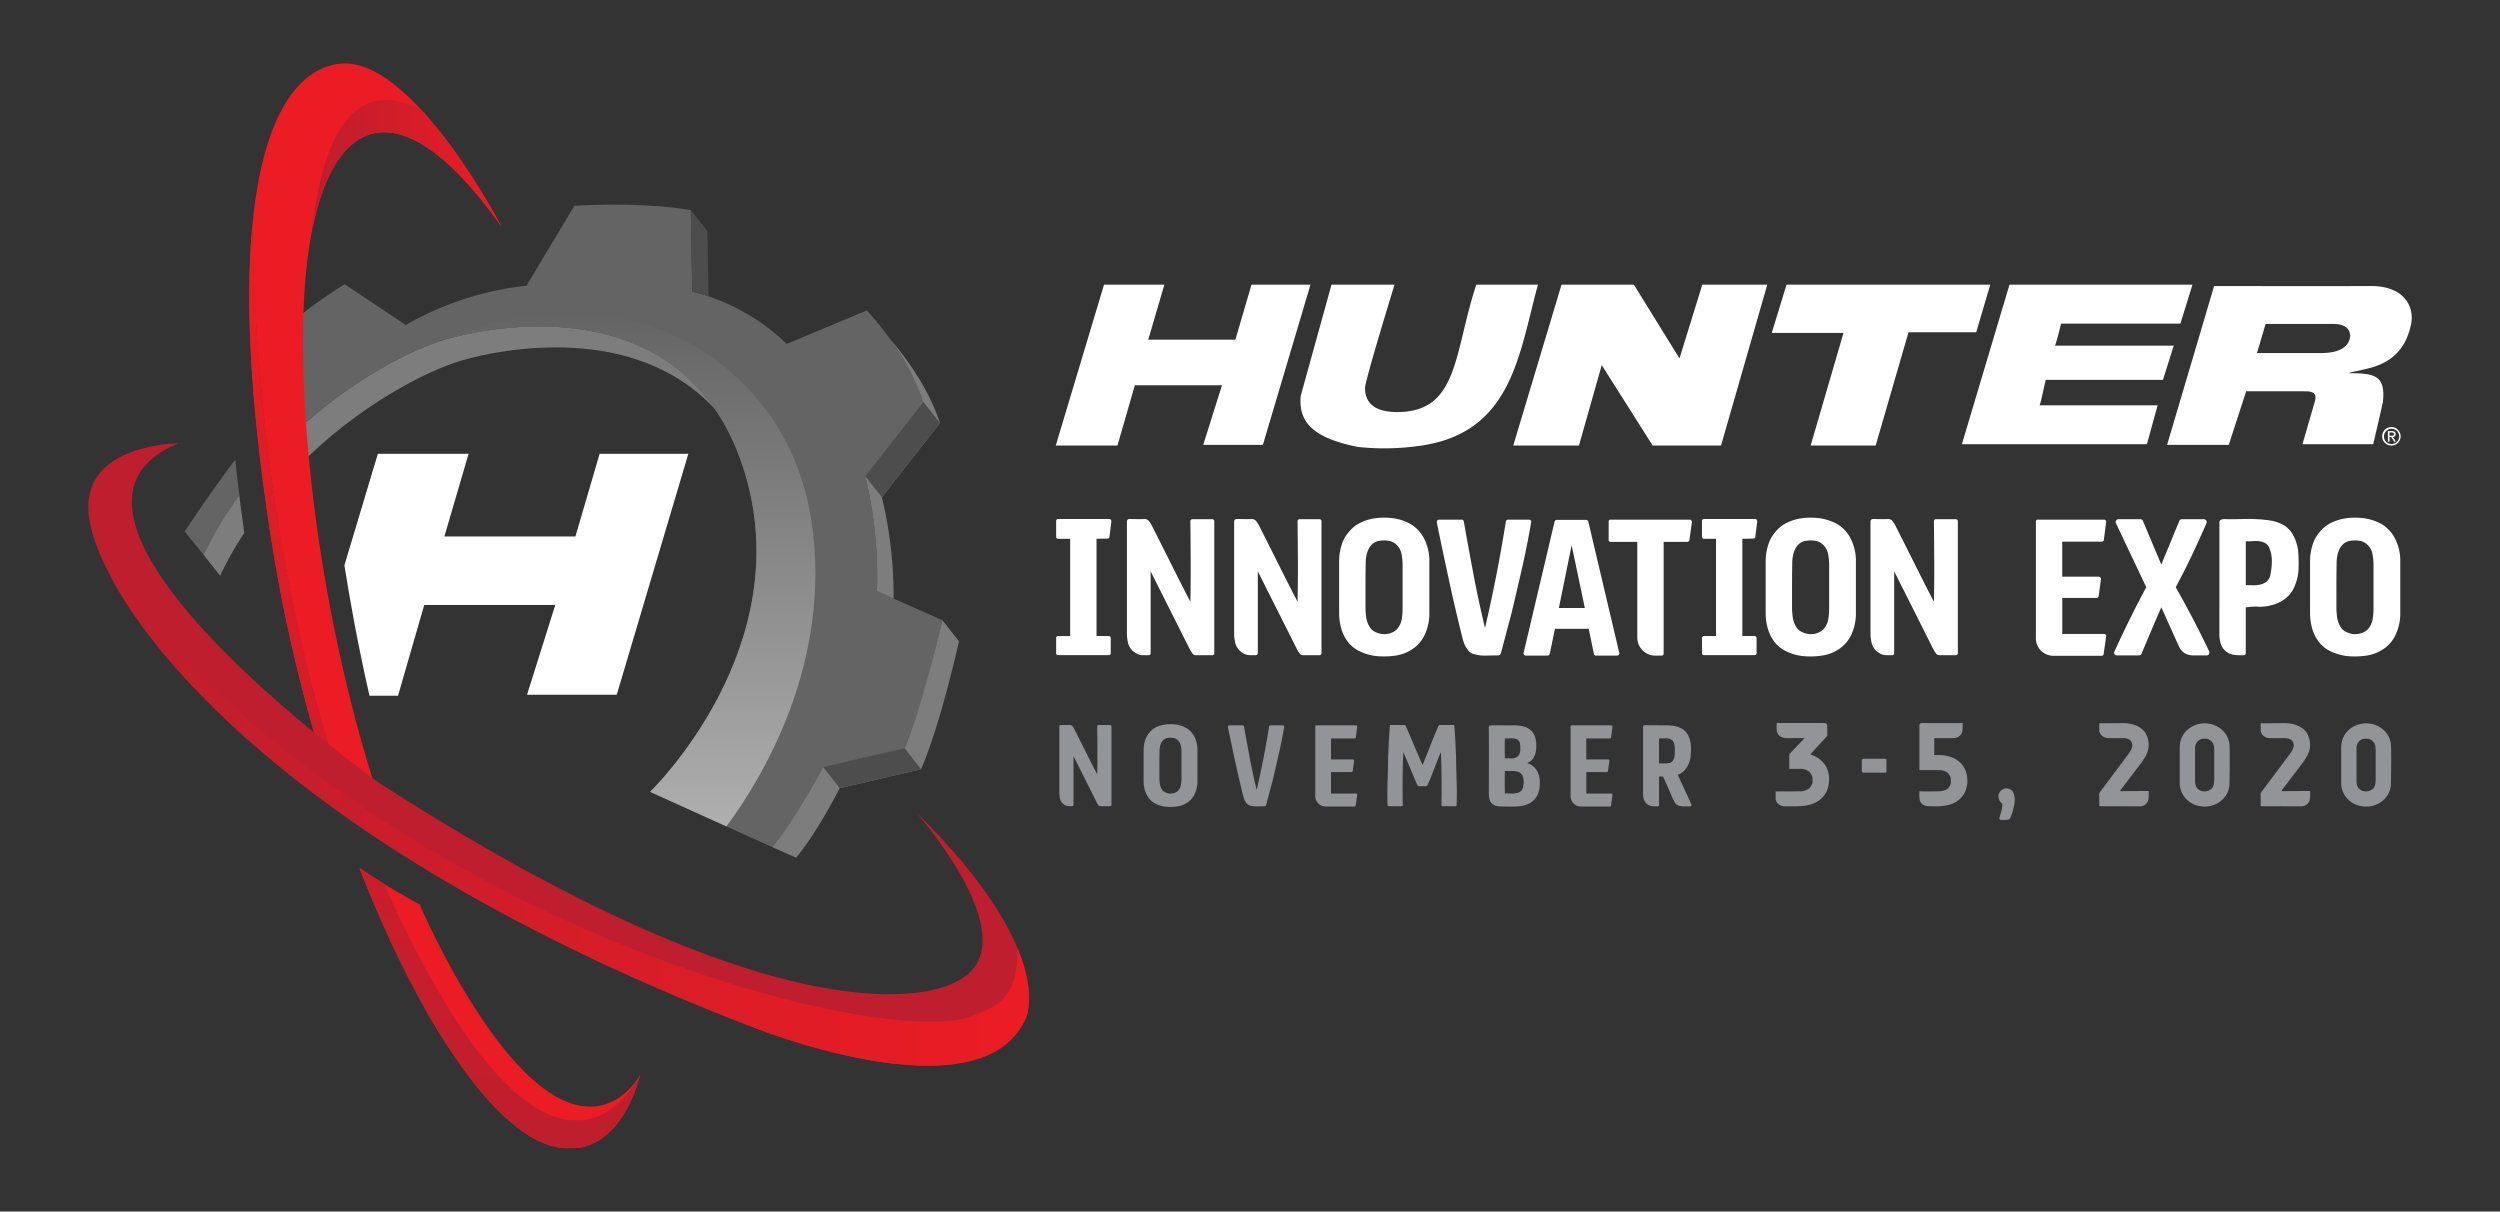 <svg xmlns="http://www.w3.org/2000/svg" xmlns:xlink="http://www.w3.org/1999/xlink" width="6.5in" height="3.15in" viewBox="0 0 468 226.8"><rect x="0" y="0" width="468" height="226.8" fill="#333333" stroke="none"/><defs><linearGradient id="a" x1="118.497" y1="58.481" x2="118.497" y2="154.699" gradientUnits="userSpaceOnUse"><stop offset="0" stop-color="#646464"/><stop offset="1" stop-color="#afafaf"/></linearGradient><linearGradient id="b" x1="48.821" y1="214.932" x2="48.821" y2="42.656" gradientUnits="userSpaceOnUse"><stop offset="0" stop-color="#be1e2d"/><stop offset="1" stop-color="#ec1c24"/></linearGradient><linearGradient id="c" x1="93.531" y1="214.931" x2="93.531" y2="42.658" xlink:href="#b"/><linearGradient id="d" x1="47.749" y1="214.932" x2="47.749" y2="42.656" xlink:href="#b"/><linearGradient id="e" x1="48.263" y1="214.934" x2="48.263" y2="42.655" xlink:href="#b"/><linearGradient id="f" x1="67.459" y1="214.933" x2="67.459" y2="42.65" xlink:href="#b"/><linearGradient id="g" x1="49.465" y1="214.931" x2="49.465" y2="42.656" xlink:href="#b"/><linearGradient id="h" x1="83.359" y1="214.931" x2="83.359" y2="42.657" xlink:href="#b"/><linearGradient id="i" x1="50.296" y1="214.93" x2="50.296" y2="42.656" xlink:href="#b"/><linearGradient id="j" x1="100.423" y1="214.931" x2="100.423" y2="42.656" xlink:href="#b"/><linearGradient id="k" x1="88.47" y1="214.931" x2="88.47" y2="42.654" xlink:href="#b"/><linearGradient id="l" x1="52.122" y1="214.932" x2="52.122" y2="42.656" xlink:href="#b"/><linearGradient id="m" x1="72.346" y1="214.932" x2="72.346" y2="42.654" xlink:href="#b"/><linearGradient id="n" x1="76.802" y1="214.931" x2="76.802" y2="42.657" xlink:href="#b"/><linearGradient id="o" x1="46.839" y1="214.931" x2="46.839" y2="42.656" xlink:href="#b"/><linearGradient id="p" x1="46.725" y1="214.93" x2="46.725" y2="42.656" xlink:href="#b"/><linearGradient id="q" x1="103.26" y1="214.931" x2="103.26" y2="42.661" xlink:href="#b"/><linearGradient id="r" x1="46.677" y1="214.934" x2="46.677" y2="42.656" xlink:href="#b"/><linearGradient id="s" x1="47.018" y1="214.929" x2="47.018" y2="42.656" xlink:href="#b"/><linearGradient id="t" x1="46.73" y1="214.929" x2="46.73" y2="42.657" xlink:href="#b"/><linearGradient id="u" x1="47.194" y1="214.959" x2="47.194" y2="42.656" xlink:href="#b"/><linearGradient id="v" x1="46.855" y1="214.93" x2="46.855" y2="42.656" xlink:href="#b"/><linearGradient id="w" x1="47.055" y1="214.93" x2="47.055" y2="42.657" xlink:href="#b"/><linearGradient id="x" x1="47.347" y1="214.931" x2="47.347" y2="42.656" xlink:href="#b"/><linearGradient id="y" x1="59.104" y1="214.932" x2="59.104" y2="42.655" xlink:href="#b"/><linearGradient id="z" x1="54.515" y1="214.931" x2="54.515" y2="42.656" xlink:href="#b"/><linearGradient id="aa" x1="93.577" y1="214.931" x2="93.577" y2="42.656" xlink:href="#b"/><linearGradient id="ab" x1="20.936" y1="153.92" x2="192.64" y2="153.92" xlink:href="#b"/><linearGradient id="ac" x1="58.457" y1="30.815" x2="93.862" y2="30.815" xlink:href="#b"/></defs><path d="M410.43,53.294l-2.258,7.278H385.837s-.753,3.137-1.129,4.141h22.209s-1.506,4.843-2.008,6.4H382.963c-.138.375-.84,4.014-1.141,4.767h22.084L401.9,83.158H367.266l8.909-29.864Z" fill="#fff"/><path d="M249.259,53.294h11.795s-5.517,17.92-5.517,19.325c0,3.664,3.012,4.518,6.023,4.518,11.545,0,10.586-11.093,14.8-23.843h11.544c-3.639,13.3-4.894,28.107-22.711,30.24a46.087,46.087,0,0,1-11.042.126c-8.925-1.785-11.042-5.019-10.662-9.535l5.768-20.831Z" fill="#fff"/><polygon points="283.282 83.409 292.316 53.294 305.868 53.294 314.4 67.097 318.666 53.294 330.833 53.294 322.175 83.409 309.381 83.409 299.845 68.352 295.579 83.409 283.282 83.409 283.282 83.409" fill="#fff"/><polygon points="197.639 83.409 206.673 53.294 217.966 53.294 214.954 63.583 231.266 63.583 234.278 53.294 245.32 53.294 236.411 83.283 225.243 83.283 228.757 72.116 212.445 72.116 209.182 83.409 197.639 83.409 197.639 83.409" fill="#fff"/><polygon points="338.953 83.409 345.101 62.329 331.675 62.329 334.435 53.294 372.58 53.294 369.945 62.203 357.272 62.203 351.124 83.409 338.953 83.409 338.953 83.409" fill="#fff"/><path d="M443.588,53.546c6.325-.151,8.468,3.76,7.764,7.152-1.756,8.469-8.846,8.155-11.732,9.159,4.869,0,6.964.377,6.478,5.272-.045.45-1.835,8.029-1.835,8.029H431.025l2.321-8.031c.558-1.929-.939-1.882-2.321-1.882h-10.54l-3.262,10.038H405.679l8.8-29.737c.351,0,25.549.05,29.112,0Zm-19.464,7.089H436.8c3.014,0,3.2,1.76,3.137,2.384-.314,3.011-4.375,3.075-5.38,3.075H422.507l1.617-5.459Z" fill="#fff" fill-rule="evenodd"/><path d="M445.941,81.688a1.73,1.73,0,1,1,1.735,1.712A1.706,1.706,0,0,1,445.941,81.688Zm1.735,1.428a1.423,1.423,0,1,0-1.392-1.428A1.38,1.38,0,0,0,447.676,83.116Zm-.362-.439h-.3V80.708h.75c.465,0,.7.172.7.56a.513.513,0,0,1-.511.542l.56.867h-.334l-.519-.853h-.344Zm.357-1.106c.253,0,.479-.018.479-.321,0-.244-.221-.289-.429-.289h-.407v.61Z" fill="#fff"/><path d="M198.135,119.066h2.2v-18.2h-2.2a.376.376,0,0,1-.425-.424V97.584a.376.376,0,0,1,.425-.424h9.487c.282,0,.424.168.424.5l-.347,2.777c0,.257-.142.385-.424.385l-2.006.039v18.2h2.2q.462,0,.462.424v2.738c0,.284-.154.424-.462.424h-9.333a.375.375,0,0,1-.425-.424V119.49A.375.375,0,0,1,198.135,119.066Z" fill="#fff"/><path d="M211.386,97.16q.732,0,1.465.02t1.466-.02a1.084,1.084,0,0,1,.81.444,5.148,5.148,0,0,1,.5.79q1.812,3.588,3.587,7.135t3.625,7.135q.076-3.741.058-7.5t-.058-7.54a.375.375,0,0,1,.424-.424h3.625a.376.376,0,0,1,.425.424v24.6a.375.375,0,0,1-.425.424H223.92a.732.732,0,0,1-.694-.328,6.354,6.354,0,0,1-.463-.713L215.4,106.956v15.272a.375.375,0,0,1-.424.424h-1.042a2.337,2.337,0,0,1-1.022-.231A3.788,3.788,0,0,1,212,121.8a3.063,3.063,0,0,1-.849-1.524,8.084,8.084,0,0,1-.192-1.754V97.584a.369.369,0,0,1,.115-.269A.446.446,0,0,1,211.386,97.16Z" fill="#fff"/><path d="M231.455,97.16q.732,0,1.466.02t1.465-.02a1.084,1.084,0,0,1,.81.444,5.072,5.072,0,0,1,.5.79q1.812,3.588,3.587,7.135t3.625,7.135q.078-3.741.058-7.5t-.058-7.54a.376.376,0,0,1,.425-.424h3.625a.375.375,0,0,1,.424.424v24.6a.374.374,0,0,1-.424.424h-2.97a.733.733,0,0,1-.694-.328,6.648,6.648,0,0,1-.463-.713l-7.366-14.655v15.272a.375.375,0,0,1-.424.424H234a2.331,2.331,0,0,1-1.022-.231,3.793,3.793,0,0,1-.907-.617,3.054,3.054,0,0,1-.848-1.524,8.023,8.023,0,0,1-.193-1.754V97.584a.37.37,0,0,1,.116-.269A.442.442,0,0,1,231.455,97.16Z" fill="#fff"/><path d="M256.816,97.122a12.57,12.57,0,0,1,3.741-.135,9.35,9.35,0,0,1,3.548,1.138,6.639,6.639,0,0,1,2.564,2.853,9.075,9.075,0,0,1,.907,3.78v10.335a9.43,9.43,0,0,1-.752,3.471,6.528,6.528,0,0,1-2.179,2.777,7.569,7.569,0,0,1-3.413,1.388,14.794,14.794,0,0,1-3.684.078,9.664,9.664,0,0,1-3.027-.888,6.077,6.077,0,0,1-2.372-2,7.716,7.716,0,0,1-1.118-2.449,10.547,10.547,0,0,1-.347-2.68v-9.719a10.212,10.212,0,0,1,.482-3.1,6.722,6.722,0,0,1,1.6-2.68,5.688,5.688,0,0,1,1.851-1.408A9.436,9.436,0,0,1,256.816,97.122Zm1.131,4.165a2.662,2.662,0,0,0-1.105.617,3.061,3.061,0,0,0-.7,1,5.486,5.486,0,0,0-.368,1.216,6.916,6.916,0,0,0-.116,1.253q-.039,2.2-.039,4.4v4.4q.038.54.1,1.138a4.916,4.916,0,0,0,.252,1.157,4.345,4.345,0,0,0,.524,1.041,2.241,2.241,0,0,0,.873.752,3.875,3.875,0,0,0,1.124.386,3.557,3.557,0,0,0,1.221.019,3.647,3.647,0,0,0,1.145-.386,2.509,2.509,0,0,0,.891-.79,3.9,3.9,0,0,0,.679-1.717,13.322,13.322,0,0,0,.136-1.909v-8.175a10.272,10.272,0,0,0-.194-1.987,3.178,3.178,0,0,0-.892-1.677,2.771,2.771,0,0,0-1.668-.81A5.624,5.624,0,0,0,257.947,101.287Z" fill="#fff"/><path d="M269.4,97.276h4.2a.4.4,0,0,1,.424.347q.886,5.014,1.832,10.008t2.14,9.931q.54-2.314,1.08-4.84t1.041-5.071q.5-2.547.945-5.072t.83-4.917a.409.409,0,0,1,.424-.386h3.895a.406.406,0,0,1,.347.155.378.378,0,0,1,.077.347q-.734,4.279-1.7,8.522t-1.967,8.446l-2.005,7.559a.49.49,0,0,1-.193.27.515.515,0,0,1-.309.116q-.887,0-1.484.019t-1.08.019a7.082,7.082,0,0,1-.926-.058,7.951,7.951,0,0,1-1.022-.211,1.8,1.8,0,0,1-.848-.444,3.621,3.621,0,0,1-.6-.732,4.859,4.859,0,0,1-.424-.869,8.574,8.574,0,0,1-.29-.925q-1.35-5.4-2.525-10.818t-2.3-10.894a.469.469,0,0,1,.116-.347A.365.365,0,0,1,269.4,97.276Z" fill="#fff"/><path d="M289.7,122.729h-4.049a.476.476,0,0,1-.347-.154.369.369,0,0,1-.078-.386l5.786-24.527q.153-.347.424-.347h5.476q.27,0,.424.347l5.785,24.527a.371.371,0,0,1-.077.386.48.48,0,0,1-.347.154h-3.9a.4.4,0,0,1-.424-.347l-.964-4.666h-6.324l-.965,4.666C290.016,122.614,289.875,122.729,289.7,122.729Zm6.981-8.908-2.469-11.763-2.391,11.763Z" fill="#fff"/><path d="M306.929,97.276H316.3a.366.366,0,0,1,.308.155c.077.051.116.167.116.347l-.463,3.278a.41.41,0,0,1-.424.385h-4.4v20.864a.375.375,0,0,1-.427.424h-1.127a3.241,3.241,0,0,1-2.391-1,3.288,3.288,0,0,1-.991-2.391V101.441h-4.937a.375.375,0,0,1-.424-.424V97.7a.375.375,0,0,1,.424-.424Z" fill="#fff"/><path d="M319.035,119.066h2.2v-18.2h-2.2a.375.375,0,0,1-.425-.424V97.584a.375.375,0,0,1,.425-.424h9.487c.282,0,.424.168.424.5l-.347,2.777c0,.257-.142.385-.424.385l-2.006.039v18.2h2.2q.463,0,.463.424v2.738c0,.284-.154.424-.463.424h-9.332a.374.374,0,0,1-.425-.424V119.49A.375.375,0,0,1,319.035,119.066Z" fill="#fff"/><path d="M336.667,97.122a12.567,12.567,0,0,1,3.741-.135,9.35,9.35,0,0,1,3.547,1.138,6.647,6.647,0,0,1,2.565,2.853,9.089,9.089,0,0,1,.906,3.78v10.335a9.41,9.41,0,0,1-.752,3.471,6.52,6.52,0,0,1-2.179,2.777,7.56,7.56,0,0,1-3.413,1.388,14.786,14.786,0,0,1-3.683.078,9.649,9.649,0,0,1-3.027-.888,6.063,6.063,0,0,1-2.372-2,7.673,7.673,0,0,1-1.118-2.449,10.547,10.547,0,0,1-.347-2.68v-9.719a10.212,10.212,0,0,1,.482-3.1,6.719,6.719,0,0,1,1.6-2.68,5.7,5.7,0,0,1,1.851-1.408A9.427,9.427,0,0,1,336.667,97.122Zm1.131,4.165a2.662,2.662,0,0,0-1.105.617,3.032,3.032,0,0,0-.7,1,5.486,5.486,0,0,0-.368,1.216,6.916,6.916,0,0,0-.116,1.253q-.039,2.2-.039,4.4v4.4c.025.36.058.739.1,1.138a4.968,4.968,0,0,0,.253,1.157,4.342,4.342,0,0,0,.523,1.041,2.255,2.255,0,0,0,.873.752,3.9,3.9,0,0,0,1.124.386,3.563,3.563,0,0,0,1.222.019,3.641,3.641,0,0,0,1.144-.386,2.513,2.513,0,0,0,.892-.79,3.9,3.9,0,0,0,.678-1.717,13.322,13.322,0,0,0,.137-1.909v-8.175a10.273,10.273,0,0,0-.195-1.987,3.176,3.176,0,0,0-.891-1.677,2.771,2.771,0,0,0-1.668-.81A5.623,5.623,0,0,0,337.8,101.287Z" fill="#fff"/><path d="M350.58,97.16q.732,0,1.466.02t1.466-.02a1.084,1.084,0,0,1,.809.444,5,5,0,0,1,.5.79q1.813,3.588,3.587,7.135t3.625,7.135q.077-3.741.058-7.5t-.058-7.54a.375.375,0,0,1,.424-.424h3.626a.375.375,0,0,1,.424.424v24.6a.374.374,0,0,1-.424.424h-2.97a.733.733,0,0,1-.694-.328,6.5,6.5,0,0,1-.463-.713l-7.366-14.655v15.272a.375.375,0,0,1-.424.424h-1.041a2.331,2.331,0,0,1-1.022-.231,3.793,3.793,0,0,1-.907-.617,3.061,3.061,0,0,1-.848-1.524,8.023,8.023,0,0,1-.193-1.754V97.584a.37.37,0,0,1,.116-.269A.444.444,0,0,1,350.58,97.16Z" fill="#fff"/><path d="M393.378,122.768h-8.843a3.432,3.432,0,0,1-2.429-.925,3.314,3.314,0,0,1-.991-2.546V97.7a.377.377,0,0,1,.428-.424h12.3a.408.408,0,0,1,.347.154.377.377,0,0,1,.077.347l-.424,3.24c0,.257-.142.385-.424.385h-7.366v6.556h6.826a.368.368,0,0,1,.308.154.417.417,0,0,1,.116.308l-.424,3.124a.41.41,0,0,1-.424.386h-6.4v6.748h7.829a.368.368,0,0,1,.308.154.46.46,0,0,1,.077.348l-.463,3.2Q393.8,122.767,393.378,122.768Z" fill="#fff"/><path d="M396.617,97.2h4.049a.519.519,0,0,1,.5.347l3.432,8.137,3.355-8.137a.518.518,0,0,1,.5-.347h4.126a.473.473,0,0,1,.425.27.485.485,0,0,1,.038.5q-1.35,3.086-2.757,6.054t-2.989,5.9q1.851,3.277,3.394,6.247t2.854,5.745a.566.566,0,0,1-.039.54.43.43,0,0,1-.424.232h-2.391a3.17,3.17,0,0,1-1.562-.328,2.7,2.7,0,0,1-1.214-1.33q-.5-1.08-.888-1.948t-.771-1.716q-.386-.847-.771-1.716t-.887-1.947q-.888,2.005-1.813,4.184t-1.889,4.492a.478.478,0,0,1-.5.309h-4.088a.517.517,0,0,1-.463-.232.509.509,0,0,1,0-.54q1.465-3.2,2.95-6.208t2.989-5.784q-1.427-3.009-2.834-5.978l-2.835-5.977a.4.4,0,0,1,.039-.5A.451.451,0,0,1,396.617,97.2Z" fill="#fff"/><path d="M415.474,97.856a.579.579,0,0,1,.174-.482.948.948,0,0,1,.462-.173,2.953,2.953,0,0,1,.579-.019c.193.013.366.019.521.019q1.194,0,2.525-.039t2.6.02q1.273.057,2.468.231a7.749,7.749,0,0,1,2.121.6,4.736,4.736,0,0,1,2.295,2.064,8.044,8.044,0,0,1,.983,2.988,27.029,27.029,0,0,1,.077,3.529,8.731,8.731,0,0,1-.848,3.413,5.405,5.405,0,0,1-1.716,2.121,6.594,6.594,0,0,1-2.487,1.157,7.37,7.37,0,0,1-2.411.289,11.56,11.56,0,0,0-2.41.135v8.522a.375.375,0,0,1-.424.424,10.9,10.9,0,0,1-1.716-.058,2.99,2.99,0,0,1-1.523-.636,2.811,2.811,0,0,1-1.041-1.542,6.04,6.04,0,0,1-.232-1.89Zm4.936,3.471v8.214q.579,0,1.292.019a5.68,5.68,0,0,0,1.35-.116,3.082,3.082,0,0,0,1.157-.5,2.042,2.042,0,0,0,.752-1.1,12.8,12.8,0,0,0,.327-2.757,6.278,6.278,0,0,0-.559-2.719,1.848,1.848,0,0,0-.848-.791,3.753,3.753,0,0,0-1.1-.269,6.323,6.323,0,0,0-1.215,0A7.071,7.071,0,0,1,420.41,101.327Z" fill="#fff"/><path d="M438.573,97.124a12.535,12.535,0,0,1,3.741-.135,9.338,9.338,0,0,1,3.547,1.137,6.65,6.65,0,0,1,2.565,2.854,9.085,9.085,0,0,1,.906,3.779v10.335a9.435,9.435,0,0,1-.752,3.471,6.523,6.523,0,0,1-2.179,2.776,7.56,7.56,0,0,1-3.413,1.388,14.778,14.778,0,0,1-3.682.078,9.681,9.681,0,0,1-3.028-.888,6.059,6.059,0,0,1-2.371-2,7.7,7.7,0,0,1-1.119-2.449,10.579,10.579,0,0,1-.346-2.68v-9.717a10.218,10.218,0,0,1,.482-3.105,6.715,6.715,0,0,1,1.6-2.68,5.71,5.71,0,0,1,1.851-1.407A9.39,9.39,0,0,1,438.573,97.124Zm1.131,4.164a2.653,2.653,0,0,0-1.105.618,3.034,3.034,0,0,0-.7,1,5.48,5.48,0,0,0-.369,1.215,7.007,7.007,0,0,0-.116,1.253q-.039,2.2-.038,4.4v4.4q.038.541.1,1.138a4.955,4.955,0,0,0,.252,1.157,4.345,4.345,0,0,0,.524,1.041,2.229,2.229,0,0,0,.872.752,3.873,3.873,0,0,0,1.125.386,3.532,3.532,0,0,0,1.221.019,3.647,3.647,0,0,0,1.145-.386,2.5,2.5,0,0,0,.891-.79,3.908,3.908,0,0,0,.679-1.716,13.479,13.479,0,0,0,.136-1.909v-8.175a10.272,10.272,0,0,0-.194-1.987,3.189,3.189,0,0,0-.892-1.677,2.771,2.771,0,0,0-1.668-.81A5.624,5.624,0,0,0,439.7,101.288Z" fill="#fff"/><path d="M198.565,135.716c.291,0,.583,0,.874.012s.583,0,.874-.012a.645.645,0,0,1,.483.264,2.984,2.984,0,0,1,.3.472q1.082,2.139,2.139,4.255t2.162,4.255q.047-2.231.035-4.474t-.035-4.5a.223.223,0,0,1,.253-.253h2.162a.223.223,0,0,1,.253.253v14.674a.223.223,0,0,1-.253.253H206.04a.438.438,0,0,1-.414-.2,4.018,4.018,0,0,1-.276-.426l-4.393-8.739v9.107a.223.223,0,0,1-.253.253h-.621a1.386,1.386,0,0,1-.609-.138,2.263,2.263,0,0,1-.541-.368,1.824,1.824,0,0,1-.506-.908,4.785,4.785,0,0,1-.115-1.047V135.969a.217.217,0,0,1,.069-.16A.264.264,0,0,1,198.565,135.716Z" fill="#929497"/><path d="M217.747,135.693a7.545,7.545,0,0,1,2.231-.081,5.588,5.588,0,0,1,2.116.679,3.959,3.959,0,0,1,1.53,1.7,5.421,5.421,0,0,1,.54,2.254v6.164a5.639,5.639,0,0,1-.448,2.07,3.889,3.889,0,0,1-1.3,1.656,4.511,4.511,0,0,1-2.036.828,8.8,8.8,0,0,1-2.2.046,5.746,5.746,0,0,1-1.806-.529,3.623,3.623,0,0,1-1.414-1.2,4.588,4.588,0,0,1-.667-1.46,6.308,6.308,0,0,1-.207-1.6v-5.8a6.125,6.125,0,0,1,.287-1.852,4.02,4.02,0,0,1,.955-1.6,3.422,3.422,0,0,1,1.1-.839A5.637,5.637,0,0,1,217.747,135.693Zm.675,2.484a1.586,1.586,0,0,0-.659.368,1.8,1.8,0,0,0-.417.6,3.249,3.249,0,0,0-.22.724,4.17,4.17,0,0,0-.069.747q-.022,1.311-.023,2.622v2.622c.015.215.035.441.058.679a2.981,2.981,0,0,0,.15.69,2.586,2.586,0,0,0,.313.621,1.325,1.325,0,0,0,.52.448,2.311,2.311,0,0,0,.671.23,2.122,2.122,0,0,0,.728.012,2.165,2.165,0,0,0,.682-.23,1.5,1.5,0,0,0,.532-.472,2.329,2.329,0,0,0,.405-1.024,7.971,7.971,0,0,0,.081-1.138V140.8a6.205,6.205,0,0,0-.115-1.185,1.907,1.907,0,0,0-.533-1,1.65,1.65,0,0,0-.994-.483A3.361,3.361,0,0,0,218.422,138.177Z" fill="#929497"/><path d="M230.12,135.785h2.507a.236.236,0,0,1,.253.207q.53,2.99,1.093,5.969t1.277,5.922q.321-1.38.644-2.886t.62-3.024q.3-1.519.564-3.026t.494-2.931a.246.246,0,0,1,.253-.231h2.323a.242.242,0,0,1,.207.092.223.223,0,0,1,.046.207q-.436,2.553-1.012,5.083t-1.173,5.037l-1.2,4.508a.3.3,0,0,1-.116.161.306.306,0,0,1-.184.069c-.352,0-.648,0-.885.012s-.453.011-.644.011a4.262,4.262,0,0,1-.552-.034,5.07,5.07,0,0,1-.61-.127,1.076,1.076,0,0,1-.506-.264,2.2,2.2,0,0,1-.356-.437,2.926,2.926,0,0,1-.253-.518,5.086,5.086,0,0,1-.173-.552q-.8-3.219-1.506-6.451t-1.369-6.5a.277.277,0,0,1,.07-.207A.216.216,0,0,1,230.12,135.785Z" fill="#929497"/><path d="M253.535,150.988H248.26a2.047,2.047,0,0,1-1.448-.551,1.977,1.977,0,0,1-.592-1.519v-12.88a.225.225,0,0,1,.256-.253h7.335a.244.244,0,0,1,.207.092.226.226,0,0,1,.046.207l-.253,1.933c0,.153-.085.229-.253.229h-4.393v3.91h4.071a.217.217,0,0,1,.183.092.25.25,0,0,1,.07.185l-.253,1.862a.245.245,0,0,1-.253.23h-3.818v4.025h4.669a.219.219,0,0,1,.184.093.274.274,0,0,1,.046.207l-.276,1.908C253.788,150.912,253.7,150.988,253.535,150.988Z" fill="#929497"/><path d="M260.434,135.716h2.484a.269.269,0,0,1,.231.161q.78,1.794,1.575,3.669t1.575,3.668q.738-1.792,1.473-3.668t1.518-3.669a.235.235,0,0,1,.23-.161H272a.224.224,0,0,1,.253.253c.078.921.139,1.851.185,2.8s.092,1.875.138,2.795q.021,2.275.1,4.553t.012,4.554a.224.224,0,0,1-.253.253h-2.347a.251.251,0,0,1-.183-.068.31.31,0,0,1-.07-.185q.048-2.437.024-4.934t-.115-4.933q-.322.69-.633,1.483t-.621,1.611q-.31.816-.632,1.622t-.667,1.517a.239.239,0,0,1-.231.138H265.61a.239.239,0,0,1-.231-.138q-.344-.713-.678-1.517t-.678-1.622q-.347-.816-.679-1.611t-.655-1.483q-.093,2.439-.115,4.933t.022,4.934a.307.307,0,0,1-.068.185.4.4,0,0,1-.185.068H260a.223.223,0,0,1-.253-.253q-.069-2.277.011-4.554t.1-4.553q.069-1.38.138-2.795c.045-.944.107-1.874.183-2.8A.224.224,0,0,1,260.434,135.716Z" fill="#929497"/><path d="M278.7,136.36a1.643,1.643,0,0,1,.046-.38c.031-.129.131-.187.3-.171q1.1-.048,2.185-.024t2.185,0a8.4,8.4,0,0,1,1.622.161,3.151,3.151,0,0,1,1.46.713,2.613,2.613,0,0,1,.782,1.093,4.515,4.515,0,0,1,.3,1.322,8.027,8.027,0,0,1-.046,1.484,3.128,3.128,0,0,1-.506,1.368,1.668,1.668,0,0,1-.494.541c-.207.145-.418.28-.633.4a2.882,2.882,0,0,1,1.518,1,3.627,3.627,0,0,1,.759,1.667,6.577,6.577,0,0,1-.115,2.622,3.616,3.616,0,0,1-.724,1.4,3.35,3.35,0,0,1-1.254.943,4.635,4.635,0,0,1-1.046.334,8.9,8.9,0,0,1-1.093.138c-.368.023-.736.03-1.1.023s-.736-.012-1.1-.012c-.384,0-.774-.011-1.173-.034a2.145,2.145,0,0,1-1.1-.38,1.614,1.614,0,0,1-.6-.828,3.37,3.37,0,0,1-.161-1.035q0-3.1.012-6.175T278.7,136.36Zm3.013,1.886q-.046,1.863,0,3.727a10.3,10.3,0,0,1,1.081.01,2.061,2.061,0,0,0,1.035-.195,1.281,1.281,0,0,0,.678-.828,3.1,3.1,0,0,0,.1-1.081,3.321,3.321,0,0,0-.115-.851.9.9,0,0,0-.529-.621,2.74,2.74,0,0,0-1.116-.183C282.458,138.238,282.078,138.246,281.71,138.246Zm0,6.072q-.046,2.117,0,4.209.345,0,.69.012c.23.008.46.011.69.011a4.226,4.226,0,0,0,.69-.057,2.321,2.321,0,0,0,.667-.219,1.148,1.148,0,0,0,.609-.736,4.158,4.158,0,0,0,.173-.966,3.74,3.74,0,0,0-.127-1.1,1.3,1.3,0,0,0-.655-.851,2.091,2.091,0,0,0-.632-.219,5.136,5.136,0,0,0-.69-.068c-.239-.008-.476-.008-.713,0A6.808,6.808,0,0,1,281.71,144.318Z" fill="#929497"/><path d="M301.329,150.988h-5.275a2.045,2.045,0,0,1-1.448-.551,1.977,1.977,0,0,1-.592-1.519v-12.88a.225.225,0,0,1,.255-.253H301.6a.242.242,0,0,1,.207.092.223.223,0,0,1,.046.207l-.253,1.933c0,.153-.084.229-.253.229h-4.392v3.91h4.071a.218.218,0,0,1,.183.092.25.25,0,0,1,.07.185l-.253,1.862a.245.245,0,0,1-.253.23h-3.818v4.025h4.668a.217.217,0,0,1,.184.093.269.269,0,0,1,.046.207l-.275,1.908C301.582,150.912,301.5,150.988,301.329,150.988Z" fill="#929497"/><path d="M307.837,135.762l4.118.023a10.191,10.191,0,0,1,1.069.058,5.058,5.058,0,0,1,1.058.229,4.111,4.111,0,0,1,.955.46,2.835,2.835,0,0,1,.758.748,4.5,4.5,0,0,1,.725,2.185,12.259,12.259,0,0,1-.058,2.323,4.788,4.788,0,0,1-.77,1.967,3.375,3.375,0,0,1-1.621,1.3q.643,1.381,1.264,2.7t1.289,2.841a.262.262,0,0,1-.231.367h-1.161a3.809,3.809,0,0,1-.954-.138,1.421,1.421,0,0,1-.806-.69c-.183-.337-.345-.667-.482-.989q-.806-1.932-1.68-3.772c-.122,0-.245,0-.367-.012s-.246-.011-.368-.011v5.336a.264.264,0,0,1-.253.276,10.246,10.246,0,0,1-1.059-.046,1.9,1.9,0,0,1-.874-.345,1.686,1.686,0,0,1-.643-.886,3.146,3.146,0,0,1-.162-1.115V136.038a.25.25,0,0,1,.07-.184A.476.476,0,0,1,307.837,135.762Zm2.738,7.153q.528-.022,1.046,0a3.451,3.451,0,0,0,1.046-.115.96.96,0,0,0,.46-.345,1.919,1.919,0,0,0,.253-.506,2.406,2.406,0,0,0,.116-.587c.014-.207.022-.4.022-.586v-.632a4.349,4.349,0,0,0-.046-.644,1.9,1.9,0,0,0-.195-.6,1.247,1.247,0,0,0-.426-.47,2.223,2.223,0,0,0-1.115-.219q-.586.033-1.161.012-.024,1.172-.012,2.345T310.575,142.915Z" fill="#929497"/><path d="M332.609,135.349h8.808a1.145,1.145,0,0,0,.219.022.428.428,0,0,1,.195.047.422.422,0,0,1,.173.208.685.685,0,0,1,.057.256v1.785a.224.224,0,0,1-.068.161q-.738.813-1.53,1.67t-1.552,1.715q.412.16.862.367a3.91,3.91,0,0,1,.794.482,6.2,6.2,0,0,1,.85.827,3.667,3.667,0,0,1,.621,1.032,5.222,5.222,0,0,1,.276,2.983,4.292,4.292,0,0,1-.851,2.007,4.419,4.419,0,0,1-1.678,1.365,6.559,6.559,0,0,1-1.76.529,12.3,12.3,0,0,1-1.828.137h-2.232a2.656,2.656,0,0,1-.633-.172,1.469,1.469,0,0,1-.54-.379,1.358,1.358,0,0,1-.39-1.081v-1.151c.689-.014,1.376-.018,2.057-.012s1.37,0,2.059-.011a4.6,4.6,0,0,0,.863-.034,2.814,2.814,0,0,0,.817-.242,1.615,1.615,0,0,0,.689-.506,2.067,2.067,0,0,0,.392-.805.885.885,0,0,0,.034-.311c-.008-.1-.012-.2-.012-.31a1.723,1.723,0,0,0-.149-.805,1.875,1.875,0,0,0-.494-.667,2.257,2.257,0,0,0-.771-.4,3.024,3.024,0,0,0-.862-.127h-2.071v-2.438a1.547,1.547,0,0,1,.023-.322q.621-.666,1.266-1.334t1.288-1.356l.137-.139a1.535,1.535,0,0,0,.138-.161q-.9-.022-1.782-.011t-1.76.011a2.962,2.962,0,0,1-.7-.174,1.522,1.522,0,0,1-.587-.4,1.545,1.545,0,0,1-.333-.673,2.694,2.694,0,0,1-.058-.742v-.417A3.631,3.631,0,0,1,332.609,135.349Z" fill="#929497"/><path d="M348.846,142.041h3.979a.285.285,0,0,1,.322.322v1.955a.285.285,0,0,1-.322.323h-3.979a.331.331,0,0,1-.219-.093.3.3,0,0,1-.1-.23v-1.955a.3.3,0,0,1,.1-.23A.329.329,0,0,1,348.846,142.041Z" fill="#929497"/><path d="M359.311,135.74a.4.4,0,0,1,.161-.288.518.518,0,0,1,.321-.1h7.614v1.043a2.191,2.191,0,0,1-.115.695,1.529,1.529,0,0,1-.366.6,1.7,1.7,0,0,1-.687.394,2.242,2.242,0,0,1-.779.093h-3.367v3.175h.955a6.644,6.644,0,0,1,.954.068,6.812,6.812,0,0,1,1.484.4,4.508,4.508,0,0,1,1.323.818,4.179,4.179,0,0,1,1.138,1.621,4.685,4.685,0,0,1,.334,1.967,3.487,3.487,0,0,1-.08.919,8.768,8.768,0,0,1-.265.92,4.072,4.072,0,0,1-.874,1.323,4.65,4.65,0,0,1-1.288.931,5.293,5.293,0,0,1-1.369.449,12.459,12.459,0,0,1-1.414.172h-1.07c-.36,0-.717-.007-1.069-.023a4.051,4.051,0,0,1-.541-.126,1.255,1.255,0,0,1-.472-.265,1.554,1.554,0,0,1-.39-.551,1.681,1.681,0,0,1-.138-.667,4.825,4.825,0,0,1-.012-.587c.008-.192.012-.387.012-.587q1.841.047,3.68,0a4.69,4.69,0,0,0,.758-.1,2.082,2.082,0,0,0,.691-.287,1.8,1.8,0,0,0,.575-.643,1.581,1.581,0,0,0,.184-.829v-.391a1.106,1.106,0,0,0-.07-.391,1.923,1.923,0,0,0-.356-.633,1.711,1.711,0,0,0-.586-.448,2.581,2.581,0,0,0-.955-.229c-.33-.016-.655-.024-.978-.024h-2.943Z" fill="#929497"/><path d="M374.467,148.136a1.338,1.338,0,0,1,.587-.437,1.5,1.5,0,0,1,1.392.138,1.155,1.155,0,0,1,.46.575,3.777,3.777,0,0,1,.207,1.967,13.813,13.813,0,0,1-.46,1.943q-.139.3-.253.621a.866.866,0,0,1-.414.483,3.394,3.394,0,0,1-.679.069h-.7a.258.258,0,0,1-.253-.138.261.261,0,0,1-.068-.276c.137-.43.264-.862.379-1.3a5.164,5.164,0,0,0,.172-1.322,1.445,1.445,0,0,1-.448-.472,2,2,0,0,1-.242-.609,1.52,1.52,0,0,1,0-.644A1.285,1.285,0,0,1,374.467,148.136Z" fill="#929497"/><path d="M392.982,135.4q1.149,0,2.265-.012t2.266-.012a6.949,6.949,0,0,1,1.115.092,5.6,5.6,0,0,1,1.105.3,4.588,4.588,0,0,1,1,.528,3.543,3.543,0,0,1,.805.78,4.093,4.093,0,0,1,.656,1.825,4.006,4.006,0,0,1-.219,1.941,4.864,4.864,0,0,1-.483,1c-.2.313-.407.624-.621.93l-4.048,5.326q1.38,0,2.714-.011t2.714-.012a4.457,4.457,0,0,0-.011.552,4.208,4.208,0,0,1-.012.529,1.83,1.83,0,0,1-.414,1.265,1.687,1.687,0,0,1-1.38.529l-7.452-.023V149.01a2.087,2.087,0,0,1-.012-.391.476.476,0,0,1,.127-.322l5.29-7.061a6.754,6.754,0,0,0,.506-.782,2.252,2.252,0,0,0,.276-.874,1.633,1.633,0,0,0-.115-.609,1.06,1.06,0,0,0-.368-.472,1.975,1.975,0,0,0-.621-.253,3.073,3.073,0,0,0-.644-.069h-2.76a1.956,1.956,0,0,1-1.116-.4,1.589,1.589,0,0,1-.563-1.023Z" fill="#929497"/><path d="M411.99,135.463a5.273,5.273,0,0,1,1.662.035,4.437,4.437,0,0,1,1.548.586,4.334,4.334,0,0,1,1.58,1.541,4.2,4.2,0,0,1,.6,2.116q.047,1.794.024,3.6t-.046,3.6a4.318,4.318,0,0,1-.4,1.484,4.144,4.144,0,0,1-.885,1.23,4.6,4.6,0,0,1-1.68,1.047,5.041,5.041,0,0,1-1.932.287,5.6,5.6,0,0,1-1.425-.276,4.034,4.034,0,0,1-1.265-.69,4.2,4.2,0,0,1-1.266-1.518,4.272,4.272,0,0,1-.46-1.932v-6.647a4.5,4.5,0,0,1,.3-1.655,4.27,4.27,0,0,1,.825-1.334,4.559,4.559,0,0,1,1.25-.956A5.175,5.175,0,0,1,411.99,135.463Zm.32,2.829a1.747,1.747,0,0,0-1.076.679,2.026,2.026,0,0,0-.313,1.23v6.072a2.571,2.571,0,0,0,.117.771,1.43,1.43,0,0,0,.416.655,1.831,1.831,0,0,0,1.2.448,1.883,1.883,0,0,0,1.226-.4,1.209,1.209,0,0,0,.394-.483,2.255,2.255,0,0,0,.209-.943,2.826,2.826,0,0,1,.022-.344v-5.567a2.238,2.238,0,0,1-.022-.31,2.116,2.116,0,0,0-.024-.311,1.709,1.709,0,0,0-1.389-1.5A6.49,6.49,0,0,0,412.31,138.292Z" fill="#929497"/><path d="M423.2,135.4q1.149,0,2.265-.012t2.266-.012a6.949,6.949,0,0,1,1.115.092,5.569,5.569,0,0,1,1.1.3,4.543,4.543,0,0,1,1,.528,3.5,3.5,0,0,1,.805.78,4.081,4.081,0,0,1,.656,1.825,4.006,4.006,0,0,1-.218,1.941,4.816,4.816,0,0,1-.484,1c-.2.313-.406.624-.621.93l-4.048,5.326q1.38,0,2.714-.011t2.715-.012a4.461,4.461,0,0,0-.012.552,4.211,4.211,0,0,1-.011.529,1.835,1.835,0,0,1-.414,1.265,1.687,1.687,0,0,1-1.38.529l-7.452-.023V149.01a2.087,2.087,0,0,1-.012-.391.476.476,0,0,1,.127-.322l5.29-7.061a7.028,7.028,0,0,0,.506-.782,2.252,2.252,0,0,0,.276-.874,1.633,1.633,0,0,0-.115-.609,1.06,1.06,0,0,0-.368-.472,1.994,1.994,0,0,0-.621-.253,3.073,3.073,0,0,0-.644-.069h-2.761a1.956,1.956,0,0,1-1.115-.4,1.589,1.589,0,0,1-.563-1.023Z" fill="#929497"/><path d="M442.211,135.463a5.272,5.272,0,0,1,1.662.035,4.422,4.422,0,0,1,1.548.586,4.326,4.326,0,0,1,1.58,1.541,4.2,4.2,0,0,1,.605,2.116q.047,1.794.023,3.6t-.046,3.6a4.3,4.3,0,0,1-.4,1.484,4.165,4.165,0,0,1-.886,1.23,4.59,4.59,0,0,1-1.679,1.047,5.041,5.041,0,0,1-1.932.287,5.619,5.619,0,0,1-1.426-.276,4.019,4.019,0,0,1-1.264-.69,4.192,4.192,0,0,1-1.266-1.518,4.259,4.259,0,0,1-.46-1.932v-6.647a4.5,4.5,0,0,1,.3-1.655,4.252,4.252,0,0,1,.825-1.334,4.559,4.559,0,0,1,1.25-.956A5.169,5.169,0,0,1,442.211,135.463Zm.321,2.829a1.75,1.75,0,0,0-1.077.679,2.025,2.025,0,0,0-.312,1.23v6.072a2.6,2.6,0,0,0,.116.771,1.438,1.438,0,0,0,.416.655,1.833,1.833,0,0,0,1.2.448,1.888,1.888,0,0,0,1.227-.4,1.2,1.2,0,0,0,.393-.483,2.209,2.209,0,0,0,.209-.943,2.647,2.647,0,0,1,.023-.344v-5.567a2.1,2.1,0,0,1-.023-.31,2.111,2.111,0,0,0-.023-.311,1.711,1.711,0,0,0-1.39-1.5A6.473,6.473,0,0,0,442.532,138.292Z" fill="#929497"/><path d="M164.166,110.662a80.9,80.9,0,0,0-2.178-21.508l10.875-13.9c-3-9.257-10.6-17.137-10.6-17.137l-14.974,6.262a39.368,39.368,0,0,0-17.7-9.8l-.272-15.246c-9.529-1.634-21.781-.817-21.781-.817L98.551,53.487a57.959,57.959,0,0,0-22.6,7.351L64.518,53.215a89.78,89.78,0,0,0-11.163,8.168L53.9,73.635q-1.105,1.3-2.172,2.594l.869,7.284C64.089,71.781,77.02,65.409,83.3,63.561c9.257-2.723,44.923-9.529,55.814,23.959s-17.425,60.714-17.425,60.714l22.87,10.346c4.084-4.9,9.529-14.974,9.529-14.974l15.247-3.54c3.811-8.984,7.079-23.959,7.079-23.959Z" fill="#646464"/><path d="M34.569,99.5l3.54,4.356a75.725,75.725,0,0,1,6.7-11.13c-.261-2.06-.529-4.349-.765-6.692C38.32,93.693,34.569,99.5,34.569,99.5Z" fill="#646464"/><path d="M54.955,81.2C65.814,70.942,77.447,65.284,83.3,63.561c8.087-2.378,36.327-7.871,50.6,13.1-14.926-16.31-39.96-11.389-47.495-9.173C80.123,69.339,67.192,75.71,55.7,87.443l-3.1-3.93S53.789,82.294,54.955,81.2Z" fill="#7d7d7d"/><path d="M176.418,116.107c-1.075,4.551-4.185,17.137-7.079,23.959l-15.247,3.54s-5.445,10.074-9.529,14.974l4.473,1.988c4.084-4.9,8.159-13.032,8.159-13.032L172.441,144c3.812-8.984,7.079-23.959,7.079-23.959Z" fill="#7d7d7d"/><path d="M38.109,103.856l3.1,3.93a62.48,62.48,0,0,1,4.525-8.026c-.261-2.061-.691-4.69-.927-7.034A68.179,68.179,0,0,0,38.109,103.856Z" fill="#7d7d7d"/><path d="M161.988,89.154a80.9,80.9,0,0,1,2.178,21.508l3.12,1.387a78.849,78.849,0,0,0-2.2-18.966l10.875-13.9c-2.269-7.014-7.18-13.229-9.43-15.834a44.473,44.473,0,0,1,6.328,11.9Z" fill="#7d7d7d"/><path d="M132.637,55.46l-.218-12.2-3.1-3.93.272,15.246A27.426,27.426,0,0,1,132.637,55.46Z" fill="#4d4d4d"/><polygon points="172.863 75.253 175.965 79.183 165.09 93.083 161.988 89.154 172.863 75.253" fill="#4d4d4d"/><polygon points="154.092 143.606 157.195 147.536 172.441 143.996 169.339 140.066 154.092 143.606" fill="#4d4d4d"/><path d="M151.914,97.594c-4.765-31.849-37.709-47.758-67.559-34.327,10.636-2.85,44.247-8.082,54.763,24.253,10.89,33.488-17.425,60.714-17.425,60.714l14.289,6.465C142.352,146.151,155.911,124.313,151.914,97.594Z" fill="url(#a)"/><path d="M46.81,62.556c-.02-.544-.041-1.091-.056-1.625C46.769,61.465,46.79,62.012,46.81,62.556Z" fill="#ec1c24"/><path d="M46.984,66.494q-.045-.853-.083-1.693Q46.939,65.641,46.984,66.494Z" fill="#ec1c24"/><path d="M46.705,58.607c-.007-.452-.02-.916-.024-1.361C46.685,57.691,46.7,58.154,46.705,58.607Z" fill="#ec1c24"/><path d="M46.679,53.928c0-.5.017-.98.026-1.47C46.7,52.948,46.684,53.429,46.679,53.928Z" fill="#ec1c24"/><path d="M119.872,201.161s-11.287,21.593-33.862-17.176a154.372,154.372,0,0,1-7.475-14.7c-1.956-1.045-4.239-2.343-6.767-3.91C103.567,236.159,119.872,201.161,119.872,201.161Z" fill="#ec1c24"/><path d="M46.745,50.581c.016-.526.036-1.041.057-1.555C46.781,49.54,46.761,50.055,46.745,50.581Z" fill="#ec1c24"/><path d="M47.073,44.3c.037-.483.072-.971.113-1.443C47.144,43.329,47.11,43.817,47.073,44.3Z" fill="#ec1c24"/><path d="M49.237,90.233c-.079-.6-.154-1.2-.229-1.791C49.083,89.036,49.158,89.631,49.237,90.233Z" fill="#ec1c24"/><path d="M47.231,70.552c-.038-.551-.071-1.089-.105-1.631C47.16,69.463,47.193,70,47.231,70.552Z" fill="#ec1c24"/><path d="M49.917,95.207c-.078-.543-.149-1.074-.224-1.612C49.768,94.133,49.839,94.664,49.917,95.207Z" fill="#ec1c24"/><path d="M48.634,85.366c-.068-.579-.137-1.158-.2-1.729C48.5,84.208,48.566,84.787,48.634,85.366Z" fill="#ec1c24"/><path d="M48.093,80.466c-.048-.47-.1-.948-.147-1.413C47.992,79.518,48.045,80,48.093,80.466Z" fill="#ec1c24"/><path d="M47.551,74.752c-.032-.38-.057-.745-.087-1.121C47.494,74.007,47.519,74.372,47.551,74.752Z" fill="#ec1c24"/><path d="M46.876,47.38c.027-.515.055-1.026.087-1.529C46.931,46.354,46.9,46.865,46.876,47.38Z" fill="#ec1c24"/><path d="M70.161,147.117C59.447,113.451,55.471,76.053,57.056,53.69,59.264,22.528,73.251,13.2,93.862,42.4c0,0-16.931-32.635-30.672-30.427C55.108,13.275,48.983,22.823,47.2,42.69c.992,52.337,11.6,88.65,15.154,99.417Z" fill="#ec1c24"/><path d="M111.3,213.917a9.882,9.882,0,0,1-1.85.713A9.882,9.882,0,0,0,111.3,213.917Z" fill="#ec1c24"/><path d="M112.85,212.966a11.184,11.184,0,0,1-1.045.679A11.184,11.184,0,0,0,112.85,212.966Z" fill="#ec1c24"/><path d="M119.039,203.782q-.441,1.219-.923,2.267Q118.6,205,119.039,203.782Z" fill="#ec1c24"/><path d="M113.385,212.553a13.844,13.844,0,0,0,1.623-1.572A13.844,13.844,0,0,1,113.385,212.553Z" fill="#ec1c24"/><path d="M117.123,207.988c-.34.594-.689,1.137-1.043,1.635C116.434,209.125,116.783,208.582,117.123,207.988Z" fill="#ec1c24"/><path d="M49.008,88.442q-.2-1.555-.374-3.076Q48.813,86.887,49.008,88.442Z" fill="url(#b)"/><path d="M90.514,204.92a44.669,44.669,0,0,0,6.034,5.923A44.729,44.729,0,0,1,90.514,204.92Z" fill="url(#c)"/><path d="M47.946,79.053q-.216-2.189-.395-4.3Q47.73,76.863,47.946,79.053Z" fill="url(#d)"/><path d="M48.433,83.637c-.121-1.072-.232-2.125-.34-3.171C48.2,81.511,48.312,82.565,48.433,83.637Z" fill="url(#e)"/><path d="M67.282,162.465c.118.3.235.609.354.911-.119-.3-.236-.608-.354-.911Z" fill="url(#f)"/><path d="M49.693,93.6c-.158-1.132-.311-2.256-.456-3.362C49.382,91.339,49.535,92.463,49.693,93.6Z" fill="url(#g)"/><path d="M86.425,199.687c-2.05-2.857-4.1-6.065-6.132-9.581C82.323,193.622,84.375,196.83,86.425,199.687Z" fill="url(#h)"/><path d="M50.676,100.312c-.269-1.732-.519-3.429-.759-5.105C50.157,96.883,50.407,98.58,50.676,100.312Z" fill="url(#i)"/><path d="M102.335,214.222a18.367,18.367,0,0,1-3.824-1.957A18.367,18.367,0,0,0,102.335,214.222Z" fill="url(#j)"/><path d="M90.514,204.92q-2.035-2.37-4.089-5.233Q88.474,202.545,90.514,204.92Z" fill="url(#k)"/><path d="M52.639,111.522q-.543-2.784-1.034-5.588Q52.1,108.738,52.639,111.522Z" fill="url(#l)"/><path d="M73.311,176.618q-.974-2.087-1.931-4.257Q72.337,174.53,73.311,176.618Z" fill="url(#m)"/><path d="M80.293,190.106c-2.369-4.1-4.709-8.62-6.982-13.488C75.584,181.486,77.924,186.005,80.293,190.106Z" fill="url(#n)"/><path d="M46.8,49.026q.033-.833.074-1.646Q46.834,48.193,46.8,49.026Z" fill="url(#o)"/><path d="M46.705,52.458c.011-.631.022-1.262.04-1.877C46.727,51.2,46.716,51.827,46.705,52.458Z" fill="url(#p)"/><path d="M104.185,214.737a12.67,12.67,0,0,1-1.85-.515A12.67,12.67,0,0,0,104.185,214.737Z" fill="url(#q)"/><path d="M46.681,57.246c-.011-1.13-.011-2.234,0-3.318C46.67,55.012,46.67,56.116,46.681,57.246Z" fill="url(#r)"/><path d="M46.963,45.851c.033-.525.071-1.039.11-1.551C47.034,44.812,47,45.326,46.963,45.851Z" fill="url(#s)"/><path d="M46.754,60.931c-.022-.788-.036-1.557-.049-2.324C46.718,59.374,46.732,60.143,46.754,60.931Z" fill="url(#t)"/><path d="M47.2,42.656c-.006.066-.01.136-.016.2.005-.057.012-.11.017-.167Z" fill="url(#u)"/><path d="M46.9,64.8c-.035-.758-.065-1.505-.091-2.245C46.836,63.3,46.866,64.043,46.9,64.8Z" fill="url(#v)"/><path d="M47.126,68.921c-.051-.818-.1-1.629-.142-2.427C47.027,67.292,47.075,68.1,47.126,68.921Z" fill="url(#w)"/><path d="M47.464,73.631c-.084-1.039-.163-2.069-.233-3.079C47.3,71.562,47.38,72.592,47.464,73.631Z" fill="url(#x)"/><path d="M58.458,135.983q.632,2.243,1.292,4.45h0Q59.092,138.224,58.458,135.983Z" fill="url(#y)"/><path d="M62.357,142.107C58.8,131.34,48.2,95.027,47.2,42.69c-.005.057-.012.11-.017.167-.041.472-.076.96-.113,1.443-.039.512-.077,1.026-.11,1.551-.032.5-.06,1.014-.087,1.529q-.042.813-.074,1.646c-.021.514-.041,1.029-.057,1.555-.018.615-.029,1.246-.04,1.877-.009.49-.021.971-.026,1.47-.009,1.084-.009,2.188,0,3.318,0,.445.017.909.024,1.361.013.767.027,1.536.049,2.324.015.534.036,1.081.056,1.625.026.74.056,1.487.091,2.245q.038.838.083,1.693c.043.8.091,1.609.142,2.427.034.542.067,1.08.105,1.631.07,1.01.149,2.04.233,3.079.03.376.055.741.087,1.121q.178,2.111.395,4.3c.046.465.1.943.147,1.413.108,1.046.219,2.1.34,3.171.064.571.133,1.15.2,1.729q.178,1.521.374,3.076c.075.594.15,1.19.229,1.791.145,1.106.3,2.23.456,3.362.075.538.146,1.069.224,1.612.24,1.676.49,3.373.759,5.105q.438,2.817.929,5.622t1.034,5.588c1.628,8.351,3.594,16.554,5.819,24.461q.632,2.243,1.292,4.45Z" fill="#ec1c24"/><path d="M62.357,142.107C58.8,131.34,48.2,95.027,47.2,42.69c-.005.057-.012.11-.017.167-.041.472-.076.96-.113,1.443-.039.512-.077,1.026-.11,1.551-.032.5-.06,1.014-.087,1.529q-.042.813-.074,1.646c-.021.514-.041,1.029-.057,1.555-.018.615-.029,1.246-.04,1.877-.009.49-.021.971-.026,1.47-.009,1.084-.009,2.188,0,3.318,0,.445.017.909.024,1.361.013.767.027,1.536.049,2.324.015.534.036,1.081.056,1.625.026.74.056,1.487.091,2.245q.038.838.083,1.693c.043.8.091,1.609.142,2.427.034.542.067,1.08.105,1.631.07,1.01.149,2.04.233,3.079.03.376.055.741.087,1.121q.178,2.111.395,4.3c.046.465.1.943.147,1.413.108,1.046.219,2.1.34,3.171.064.571.133,1.15.2,1.729q.178,1.521.374,3.076c.075.594.15,1.19.229,1.791.145,1.106.3,2.23.456,3.362.075.538.146,1.069.224,1.612.24,1.676.49,3.373.759,5.105q.438,2.817.929,5.622t1.034,5.588c1.628,8.351,3.594,16.554,5.819,24.461q.632,2.243,1.292,4.45Z" fill="url(#z)"/><path d="M71.768,165.371q-2.133-1.323-4.486-2.906c.118.3.235.609.354.911q1.827,4.641,3.744,8.985.957,2.169,1.931,4.257c2.273,4.868,4.613,9.387,6.982,13.488,2.03,3.516,4.082,6.724,6.132,9.581q2.049,2.858,4.089,5.233a44.729,44.729,0,0,0,6.034,5.923q.988.783,1.963,1.422a18.367,18.367,0,0,0,3.824,1.957,12.67,12.67,0,0,0,1.85.515,9.942,9.942,0,0,0,2.682.165,7.108,7.108,0,0,0,2.583-.272,9.882,9.882,0,0,0,1.85-.713c.166-.084.335-.174.505-.272a11.184,11.184,0,0,0,1.045-.679c.177-.129.356-.266.535-.413a13.844,13.844,0,0,0,1.623-1.572,16.622,16.622,0,0,0,1.072-1.358c.354-.5.7-1.041,1.043-1.635s.672-1.239.993-1.939.629-1.454.923-2.267.573-1.685.833-2.621C119.872,201.161,103.567,236.159,71.768,165.371Z" fill="#ec1c24"/><path d="M71.768,165.371q-2.133-1.323-4.486-2.906c.118.3.235.609.354.911q1.827,4.641,3.744,8.985.957,2.169,1.931,4.257c2.273,4.868,4.613,9.387,6.982,13.488,2.03,3.516,4.082,6.724,6.132,9.581q2.049,2.858,4.089,5.233a44.729,44.729,0,0,0,6.034,5.923q.988.783,1.963,1.422a18.367,18.367,0,0,0,3.824,1.957,12.67,12.67,0,0,0,1.85.515,9.942,9.942,0,0,0,2.682.165,7.108,7.108,0,0,0,2.583-.272,9.882,9.882,0,0,0,1.85-.713c.166-.084.335-.174.505-.272a11.184,11.184,0,0,0,1.045-.679c.177-.129.356-.266.535-.413a13.844,13.844,0,0,0,1.623-1.572,16.622,16.622,0,0,0,1.072-1.358c.354-.5.7-1.041,1.043-1.635s.672-1.239.993-1.939.629-1.454.923-2.267.573-1.685.833-2.621C119.872,201.161,103.567,236.159,71.768,165.371Z" fill="url(#aa)"/><path d="M33.428,82.989s-17.777.016-16.875,12.817c1.068,15.166,30.119,60.029,123.468,96.125,0,0,43.149,17.735,51.907-1.068,0,0,6.622-12.171-20.506-38.877,0,0,22.215,24.992,7.476,31.828,0,0-24.992,16.183-107.874-37.22C71.024,146.594.532,96.447,33.428,82.989Z" fill="#be1e2d"/><path d="M140.021,191.931s43.149,17.735,51.908-1.068c0,0,2.344-4.312-1.476-13.434.238,9.7-4.082,11-8.564,12.793-16.331,6.515-109.37-16.87-160.953-81.888C32,128.761,65.551,163.135,140.021,191.931Z" fill="url(#ab)"/><path d="M112.247,84.952l-4.528,15.473H83.189l4.529-15.473H70.735l-6.261,20.871c.83,5.3,2.37,14.242,4.695,24.414h5.34l4.906-16.982h24.53l-5.283,16.794h16.793l13.4-45.1Z" fill="#fff"/><path d="M58.457,42.915c4.466-22.132,17.41-26,35.4-.512,0,0-6.643-12.8-14.984-21.83C70.829,16.386,61.3,17.51,58.457,42.915Z" fill="url(#ac)"/></svg>
